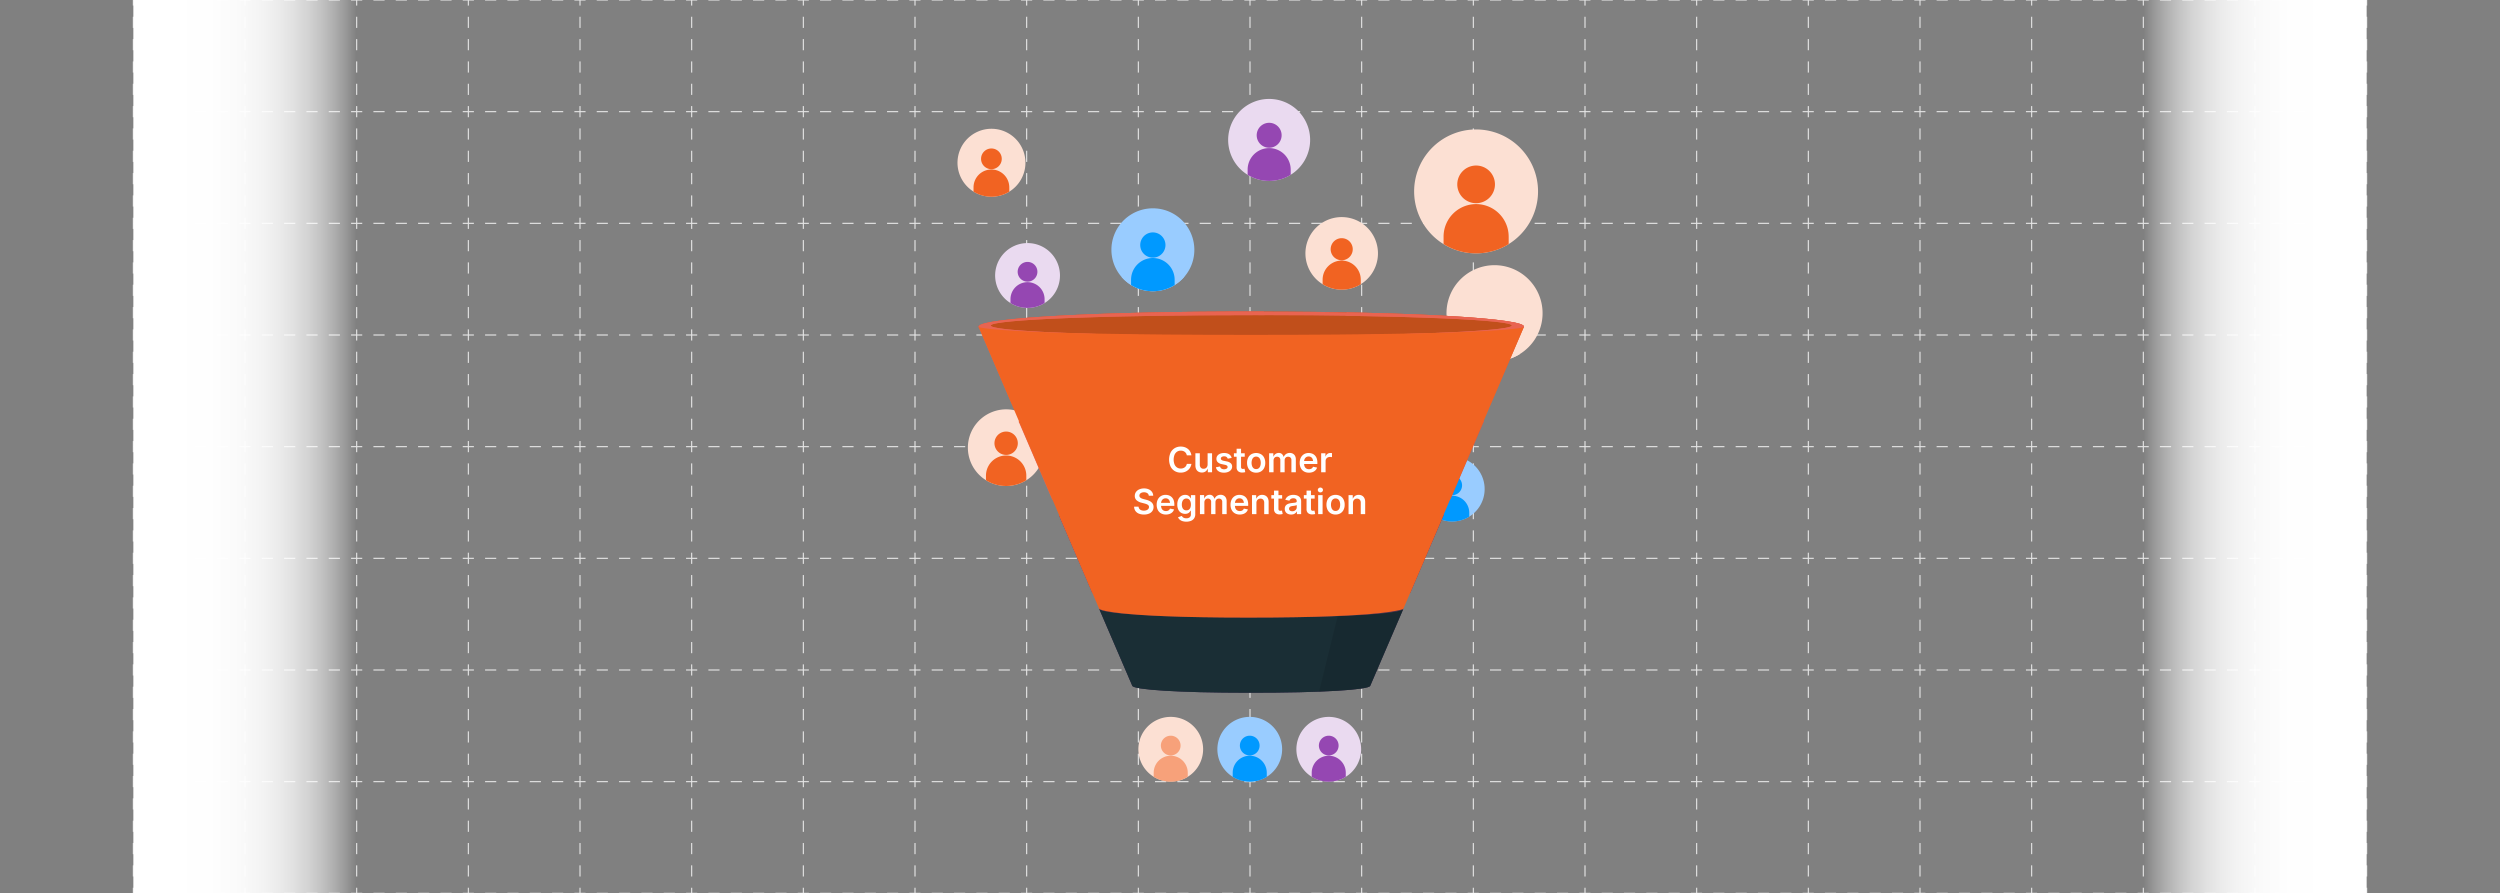 <svg id="Layer_1" data-name="Layer 1" xmlns="http://www.w3.org/2000/svg" xmlns:xlink="http://www.w3.org/1999/xlink" viewBox="0 0 860 307.303"><rect x="0" y="0" width="860" height="307.303" fill="#808080" stroke="none"/><defs><linearGradient id="linear-gradient" x1="45.871" y1="153.652" x2="122.697" y2="153.652" gradientUnits="userSpaceOnUse"><stop offset="0" stop-color="#fff"/><stop offset="0.327" stop-color="#fff" stop-opacity="0.992"/><stop offset="0.463" stop-color="#fff" stop-opacity="0.964"/><stop offset="0.565" stop-color="#fff" stop-opacity="0.915"/><stop offset="0.648" stop-color="#fff" stop-opacity="0.846"/><stop offset="0.722" stop-color="#fff" stop-opacity="0.756"/><stop offset="0.787" stop-color="#fff" stop-opacity="0.645"/><stop offset="0.847" stop-color="#fff" stop-opacity="0.512"/><stop offset="0.902" stop-color="#fff" stop-opacity="0.358"/><stop offset="0.952" stop-color="#fff" stop-opacity="0.19"/><stop offset="1" stop-color="#fff" stop-opacity="0"/></linearGradient><linearGradient id="linear-gradient-2" x1="1174.126" y1="-303.938" x2="1250.952" y2="-303.938" gradientTransform="translate(-436.823 457.59)" xlink:href="#linear-gradient"/></defs><line x1="45.871" x2="45.871" y2="1.921" fill="none" stroke="#e5e5e5" stroke-miterlimit="10" stroke-width="0.384"/><line x1="45.871" y1="5.762" x2="45.871" y2="303.462" fill="none" stroke="#e5e5e5" stroke-miterlimit="10" stroke-width="0.384" stroke-dasharray="3.841 3.841"/><line x1="45.871" y1="305.382" x2="45.871" y2="307.303" fill="none" stroke="#e5e5e5" stroke-miterlimit="10" stroke-width="0.384"/><line x1="84.284" x2="84.284" y2="1.921" fill="none" stroke="#e5e5e5" stroke-miterlimit="10" stroke-width="0.384"/><line x1="84.284" y1="5.762" x2="84.284" y2="303.462" fill="none" stroke="#e5e5e5" stroke-miterlimit="10" stroke-width="0.384" stroke-dasharray="3.841 3.841"/><line x1="84.284" y1="305.382" x2="84.284" y2="307.303" fill="none" stroke="#e5e5e5" stroke-miterlimit="10" stroke-width="0.384"/><line x1="122.697" x2="122.697" y2="1.921" fill="none" stroke="#e5e5e5" stroke-miterlimit="10" stroke-width="0.384"/><line x1="122.697" y1="5.762" x2="122.697" y2="303.462" fill="none" stroke="#e5e5e5" stroke-miterlimit="10" stroke-width="0.384" stroke-dasharray="3.841 3.841"/><line x1="122.697" y1="305.382" x2="122.697" y2="307.303" fill="none" stroke="#e5e5e5" stroke-miterlimit="10" stroke-width="0.384"/><line x1="161.11" x2="161.11" y2="1.921" fill="none" stroke="#e5e5e5" stroke-miterlimit="10" stroke-width="0.384"/><line x1="161.11" y1="5.762" x2="161.11" y2="303.462" fill="none" stroke="#e5e5e5" stroke-miterlimit="10" stroke-width="0.384" stroke-dasharray="3.841 3.841"/><line x1="161.11" y1="305.382" x2="161.11" y2="307.303" fill="none" stroke="#e5e5e5" stroke-miterlimit="10" stroke-width="0.384"/><line x1="199.523" x2="199.523" y2="1.921" fill="none" stroke="#e5e5e5" stroke-miterlimit="10" stroke-width="0.384"/><line x1="199.523" y1="5.762" x2="199.523" y2="303.462" fill="none" stroke="#e5e5e5" stroke-miterlimit="10" stroke-width="0.384" stroke-dasharray="3.841 3.841"/><line x1="199.523" y1="305.382" x2="199.523" y2="307.303" fill="none" stroke="#e5e5e5" stroke-miterlimit="10" stroke-width="0.384"/><line x1="237.935" x2="237.935" y2="1.921" fill="none" stroke="#e5e5e5" stroke-miterlimit="10" stroke-width="0.384"/><line x1="237.935" y1="5.762" x2="237.935" y2="303.462" fill="none" stroke="#e5e5e5" stroke-miterlimit="10" stroke-width="0.384" stroke-dasharray="3.841 3.841"/><line x1="237.935" y1="305.382" x2="237.935" y2="307.303" fill="none" stroke="#e5e5e5" stroke-miterlimit="10" stroke-width="0.384"/><line x1="276.348" x2="276.348" y2="1.921" fill="none" stroke="#e5e5e5" stroke-miterlimit="10" stroke-width="0.384"/><line x1="276.348" y1="5.762" x2="276.348" y2="303.462" fill="none" stroke="#e5e5e5" stroke-miterlimit="10" stroke-width="0.384" stroke-dasharray="3.841 3.841"/><line x1="276.348" y1="305.382" x2="276.348" y2="307.303" fill="none" stroke="#e5e5e5" stroke-miterlimit="10" stroke-width="0.384"/><line x1="314.761" x2="314.761" y2="1.921" fill="none" stroke="#e5e5e5" stroke-miterlimit="10" stroke-width="0.384"/><line x1="314.761" y1="5.762" x2="314.761" y2="303.462" fill="none" stroke="#e5e5e5" stroke-miterlimit="10" stroke-width="0.384" stroke-dasharray="3.841 3.841"/><line x1="314.761" y1="305.382" x2="314.761" y2="307.303" fill="none" stroke="#e5e5e5" stroke-miterlimit="10" stroke-width="0.384"/><line x1="353.174" x2="353.174" y2="1.921" fill="none" stroke="#e5e5e5" stroke-miterlimit="10" stroke-width="0.384"/><line x1="353.174" y1="5.762" x2="353.174" y2="303.462" fill="none" stroke="#e5e5e5" stroke-miterlimit="10" stroke-width="0.384" stroke-dasharray="3.841 3.841"/><line x1="353.174" y1="305.382" x2="353.174" y2="307.303" fill="none" stroke="#e5e5e5" stroke-miterlimit="10" stroke-width="0.384"/><line x1="391.587" x2="391.587" y2="1.921" fill="none" stroke="#e5e5e5" stroke-miterlimit="10" stroke-width="0.384"/><line x1="391.587" y1="5.762" x2="391.587" y2="303.462" fill="none" stroke="#e5e5e5" stroke-miterlimit="10" stroke-width="0.384" stroke-dasharray="3.841 3.841"/><line x1="391.587" y1="305.382" x2="391.587" y2="307.303" fill="none" stroke="#e5e5e5" stroke-miterlimit="10" stroke-width="0.384"/><line x1="430" x2="430" y2="1.921" fill="none" stroke="#e5e5e5" stroke-miterlimit="10" stroke-width="0.384"/><line x1="430" y1="5.762" x2="430" y2="303.462" fill="none" stroke="#e5e5e5" stroke-miterlimit="10" stroke-width="0.384" stroke-dasharray="3.841 3.841"/><line x1="430" y1="305.382" x2="430" y2="307.303" fill="none" stroke="#e5e5e5" stroke-miterlimit="10" stroke-width="0.384"/><line x1="468.413" x2="468.413" y2="1.921" fill="none" stroke="#e5e5e5" stroke-miterlimit="10" stroke-width="0.384"/><line x1="468.413" y1="5.762" x2="468.413" y2="303.462" fill="none" stroke="#e5e5e5" stroke-miterlimit="10" stroke-width="0.384" stroke-dasharray="3.841 3.841"/><line x1="468.413" y1="305.382" x2="468.413" y2="307.303" fill="none" stroke="#e5e5e5" stroke-miterlimit="10" stroke-width="0.384"/><line x1="506.826" x2="506.826" y2="1.921" fill="none" stroke="#e5e5e5" stroke-miterlimit="10" stroke-width="0.384"/><line x1="506.826" y1="5.762" x2="506.826" y2="303.462" fill="none" stroke="#e5e5e5" stroke-miterlimit="10" stroke-width="0.384" stroke-dasharray="3.841 3.841"/><line x1="506.826" y1="305.382" x2="506.826" y2="307.303" fill="none" stroke="#e5e5e5" stroke-miterlimit="10" stroke-width="0.384"/><line x1="545.239" x2="545.239" y2="1.921" fill="none" stroke="#e5e5e5" stroke-miterlimit="10" stroke-width="0.384"/><line x1="545.239" y1="5.762" x2="545.239" y2="303.462" fill="none" stroke="#e5e5e5" stroke-miterlimit="10" stroke-width="0.384" stroke-dasharray="3.841 3.841"/><line x1="545.239" y1="305.382" x2="545.239" y2="307.303" fill="none" stroke="#e5e5e5" stroke-miterlimit="10" stroke-width="0.384"/><line x1="583.652" x2="583.652" y2="1.921" fill="none" stroke="#e5e5e5" stroke-miterlimit="10" stroke-width="0.384"/><line x1="583.652" y1="5.762" x2="583.652" y2="303.462" fill="none" stroke="#e5e5e5" stroke-miterlimit="10" stroke-width="0.384" stroke-dasharray="3.841 3.841"/><line x1="583.652" y1="305.382" x2="583.652" y2="307.303" fill="none" stroke="#e5e5e5" stroke-miterlimit="10" stroke-width="0.384"/><line x1="622.064" x2="622.064" y2="1.921" fill="none" stroke="#e5e5e5" stroke-miterlimit="10" stroke-width="0.384"/><line x1="622.064" y1="5.762" x2="622.064" y2="303.462" fill="none" stroke="#e5e5e5" stroke-miterlimit="10" stroke-width="0.384" stroke-dasharray="3.841 3.841"/><line x1="622.064" y1="305.382" x2="622.064" y2="307.303" fill="none" stroke="#e5e5e5" stroke-miterlimit="10" stroke-width="0.384"/><line x1="660.477" x2="660.477" y2="1.921" fill="none" stroke="#e5e5e5" stroke-miterlimit="10" stroke-width="0.384"/><line x1="660.477" y1="5.762" x2="660.477" y2="303.462" fill="none" stroke="#e5e5e5" stroke-miterlimit="10" stroke-width="0.384" stroke-dasharray="3.841 3.841"/><line x1="660.477" y1="305.382" x2="660.477" y2="307.303" fill="none" stroke="#e5e5e5" stroke-miterlimit="10" stroke-width="0.384"/><line x1="698.89" x2="698.89" y2="1.921" fill="none" stroke="#e5e5e5" stroke-miterlimit="10" stroke-width="0.384"/><line x1="698.89" y1="5.762" x2="698.89" y2="303.462" fill="none" stroke="#e5e5e5" stroke-miterlimit="10" stroke-width="0.384" stroke-dasharray="3.841 3.841"/><line x1="698.89" y1="305.382" x2="698.89" y2="307.303" fill="none" stroke="#e5e5e5" stroke-miterlimit="10" stroke-width="0.384"/><line x1="737.303" x2="737.303" y2="1.921" fill="none" stroke="#e5e5e5" stroke-miterlimit="10" stroke-width="0.384"/><line x1="737.303" y1="5.762" x2="737.303" y2="303.462" fill="none" stroke="#e5e5e5" stroke-miterlimit="10" stroke-width="0.384" stroke-dasharray="3.841 3.841"/><line x1="737.303" y1="305.382" x2="737.303" y2="307.303" fill="none" stroke="#e5e5e5" stroke-miterlimit="10" stroke-width="0.384"/><line x1="775.716" x2="775.716" y2="1.921" fill="none" stroke="#e5e5e5" stroke-miterlimit="10" stroke-width="0.384"/><line x1="775.716" y1="5.762" x2="775.716" y2="303.462" fill="none" stroke="#e5e5e5" stroke-miterlimit="10" stroke-width="0.384" stroke-dasharray="3.841 3.841"/><line x1="775.716" y1="305.382" x2="775.716" y2="307.303" fill="none" stroke="#e5e5e5" stroke-miterlimit="10" stroke-width="0.384"/><line x1="814.129" x2="814.129" y2="1.921" fill="none" stroke="#e5e5e5" stroke-miterlimit="10" stroke-width="0.384"/><line x1="814.129" y1="5.762" x2="814.129" y2="303.462" fill="none" stroke="#e5e5e5" stroke-miterlimit="10" stroke-width="0.384" stroke-dasharray="3.841 3.841"/><line x1="814.129" y1="305.382" x2="814.129" y2="307.303" fill="none" stroke="#e5e5e5" stroke-miterlimit="10" stroke-width="0.384"/><line x1="45.871" y1="307.303" x2="47.792" y2="307.303" fill="none" stroke="#e5e5e5" stroke-miterlimit="10" stroke-width="0.384"/><line x1="51.633" y1="307.303" x2="810.288" y2="307.303" fill="none" stroke="#e5e5e5" stroke-miterlimit="10" stroke-width="0.384" stroke-dasharray="3.841 3.841"/><line x1="812.208" y1="307.303" x2="814.129" y2="307.303" fill="none" stroke="#e5e5e5" stroke-miterlimit="10" stroke-width="0.384"/><line x1="45.871" y1="268.89" x2="47.792" y2="268.89" fill="none" stroke="#e5e5e5" stroke-miterlimit="10" stroke-width="0.384"/><line x1="51.633" y1="268.89" x2="810.288" y2="268.89" fill="none" stroke="#e5e5e5" stroke-miterlimit="10" stroke-width="0.384" stroke-dasharray="3.841 3.841"/><line x1="812.208" y1="268.89" x2="814.129" y2="268.89" fill="none" stroke="#e5e5e5" stroke-miterlimit="10" stroke-width="0.384"/><line x1="45.871" y1="230.477" x2="47.792" y2="230.477" fill="none" stroke="#e5e5e5" stroke-miterlimit="10" stroke-width="0.384"/><line x1="51.633" y1="230.477" x2="810.288" y2="230.477" fill="none" stroke="#e5e5e5" stroke-miterlimit="10" stroke-width="0.384" stroke-dasharray="3.841 3.841"/><line x1="812.208" y1="230.477" x2="814.129" y2="230.477" fill="none" stroke="#e5e5e5" stroke-miterlimit="10" stroke-width="0.384"/><line x1="45.871" y1="192.065" x2="47.792" y2="192.065" fill="none" stroke="#e5e5e5" stroke-miterlimit="10" stroke-width="0.384"/><line x1="51.633" y1="192.065" x2="810.288" y2="192.065" fill="none" stroke="#e5e5e5" stroke-miterlimit="10" stroke-width="0.384" stroke-dasharray="3.841 3.841"/><line x1="812.208" y1="192.065" x2="814.129" y2="192.065" fill="none" stroke="#e5e5e5" stroke-miterlimit="10" stroke-width="0.384"/><line x1="45.871" y1="153.652" x2="47.792" y2="153.652" fill="none" stroke="#e5e5e5" stroke-miterlimit="10" stroke-width="0.384"/><line x1="51.633" y1="153.652" x2="810.288" y2="153.652" fill="none" stroke="#e5e5e5" stroke-miterlimit="10" stroke-width="0.384" stroke-dasharray="3.841 3.841"/><line x1="812.208" y1="153.652" x2="814.129" y2="153.652" fill="none" stroke="#e5e5e5" stroke-miterlimit="10" stroke-width="0.384"/><line x1="45.871" y1="115.239" x2="47.792" y2="115.239" fill="none" stroke="#e5e5e5" stroke-miterlimit="10" stroke-width="0.384"/><line x1="51.633" y1="115.239" x2="810.288" y2="115.239" fill="none" stroke="#e5e5e5" stroke-miterlimit="10" stroke-width="0.384" stroke-dasharray="3.841 3.841"/><line x1="812.208" y1="115.239" x2="814.129" y2="115.239" fill="none" stroke="#e5e5e5" stroke-miterlimit="10" stroke-width="0.384"/><line x1="45.871" y1="76.826" x2="47.792" y2="76.826" fill="none" stroke="#e5e5e5" stroke-miterlimit="10" stroke-width="0.384"/><line x1="51.633" y1="76.826" x2="810.288" y2="76.826" fill="none" stroke="#e5e5e5" stroke-miterlimit="10" stroke-width="0.384" stroke-dasharray="3.841 3.841"/><line x1="812.208" y1="76.826" x2="814.129" y2="76.826" fill="none" stroke="#e5e5e5" stroke-miterlimit="10" stroke-width="0.384"/><line x1="45.871" y1="38.413" x2="47.792" y2="38.413" fill="none" stroke="#e5e5e5" stroke-miterlimit="10" stroke-width="0.384"/><line x1="51.633" y1="38.413" x2="810.288" y2="38.413" fill="none" stroke="#e5e5e5" stroke-miterlimit="10" stroke-width="0.384" stroke-dasharray="3.841 3.841"/><line x1="812.208" y1="38.413" x2="814.129" y2="38.413" fill="none" stroke="#e5e5e5" stroke-miterlimit="10" stroke-width="0.384"/><line x1="45.871" x2="47.792" fill="none" stroke="#e5e5e5" stroke-miterlimit="10" stroke-width="0.384"/><line x1="51.633" x2="810.288" fill="none" stroke="#e5e5e5" stroke-miterlimit="10" stroke-width="0.384" stroke-dasharray="3.841 3.841"/><line x1="812.208" x2="814.129" fill="none" stroke="#e5e5e5" stroke-miterlimit="10" stroke-width="0.384"/><rect x="45.871" width="76.826" height="307.303" fill="url(#linear-gradient)"/><rect x="737.303" width="76.826" height="307.303" transform="translate(1551.432 307.303) rotate(180)" fill="url(#linear-gradient-2)"/><rect x="45.871" width="768.258" height="307.303" fill="none"/><path d="M522.805,121.811a16.507,16.507,0,0,1-17.377-.009,16.526,16.526,0,1,1,17.381.004Z" fill="#fce0d3"/><path d="M519.144,105.864a5.03,5.03,0,1,1-5.03-5.03,5.031,5.031,0,0,1,5.03,5.03m3.661,13.87v2.073a16.52,16.52,0,0,1-17.381-.009V119.73a8.69,8.69,0,1,1,17.381,0Z" fill="#fce0d3"/><path d="M353.051,165.208a12.959,12.959,0,0,1-3.807,1.592,13.179,13.179,0,1,1,3.802-1.588Z" fill="#fce0d3"/><path d="M350.129,152.475a4.017,4.017,0,1,1-4.017-4.017,4.017,4.017,0,0,1,4.017,4.017m2.923,11.077v1.657a12.959,12.959,0,0,1-3.807,1.592,13.131,13.131,0,0,1-10.072-1.597v-1.652a6.94,6.94,0,0,1,13.879,0" fill="#f16322"/><path d="M359.339,104.254a11.152,11.152,0,0,1-11.733-.004,11.152,11.152,0,1,1,11.733.009Z" fill="#eadaf0"/><path d="M356.867,93.491a3.395,3.395,0,1,1-3.395-3.395,3.394,3.394,0,0,1,3.395,3.395m2.472,9.364v1.399a11.152,11.152,0,0,1-11.733-.004v-1.395a5.867,5.867,0,0,1,11.733,0" fill="#9547b2"/><path d="M505.424,177.722a11.16,11.16,0,0,1-16.703-6.841,11.157,11.157,0,1,1,16.703,6.845Z" fill="#9cf"/><path d="M502.952,166.954a3.395,3.395,0,1,1-3.395-3.395,3.394,3.394,0,0,1,3.395,3.395m2.472,9.364v1.399a11.152,11.152,0,0,1-11.733-.004v-1.395a5.867,5.867,0,0,1,11.733,0" fill="#09f"/><path d="M482.726,209.48c-.532,1.669-22.681,3-53.259,2.974-30.578-.03-51.86-1.408-51.327-3.077s22.681-3,53.259-2.974c30.578.03,51.86,1.408,51.327,3.077" fill="#e96451"/><path d="M482.726,209.48c-.532,1.669-22.681,3-53.259,2.974-30.578-.03-51.86-1.408-51.327-3.077s22.681-3,53.259-2.974c30.578.03,51.86,1.408,51.327,3.077" opacity="0.3" style="isolation:isolate"/><path d="M431.399,206.398c-30.582-.03-52.727,1.3-53.263,2.974-.532,1.669,20.75,3.051,51.327,3.077,30.582.03,52.727-1.3,53.263-2.97.532-1.669-20.75-3.051-51.327-3.077Zm48.993,2.845c-.511,1.146-21.668,2.064-50.885,2.043-29.213-.021-49.546-.966-49.036-2.116s21.668-2.064,50.885-2.043c29.213.021,49.546.966,49.036,2.116" fill="#412851"/><path d="M389.513,235.937q-5.684-13.223-11.373-26.445c.695,1.614,20.145,2.927,51.284,2.957,31.925.03,52.752-1.3,53.31-2.974l-11.373,26.449c-.446,1.343-16.089,2.412-41.736,2.386-25.011-.021-39.551-1.077-40.109-2.373Z" fill="#412851"/><path d="M389.513,235.937q-5.684-13.223-11.373-26.445c.695,1.614,20.145,2.927,51.284,2.957,31.925.03,52.752-1.3,53.31-2.974l-11.373,26.449c-.446,1.343-16.089,2.412-41.736,2.386-25.011-.021-39.551-1.077-40.109-2.373Z" fill="#1a2e35"/><path d="M496.549,177.319c-.674,2.068-28.681,3.721-67.344,3.682-38.663-.034-65.571-1.742-64.897-3.815.674-2.068,28.681-3.721,67.344-3.682,38.663.034,65.571,1.742,64.897,3.815" fill="#e96451"/><g opacity="0.2"><path d="M496.549,177.319c-.674,2.068-28.681,3.721-67.344,3.682-38.663-.034-65.571-1.742-64.897-3.815.674-2.068,28.681-3.721,67.344-3.682,38.663.034,65.571,1.742,64.897,3.815"/></g><path d="M431.652,173.503c-38.667-.034-66.665,1.614-67.344,3.686-.674,2.069,26.239,3.777,64.897,3.811,38.667.034,66.665-1.614,67.344-3.682.674-2.069-26.239-3.777-64.897-3.815m61.945,3.523c-.644,1.421-27.398,2.554-64.335,2.532-36.938-.026-62.644-1.197-62-2.622s27.397-2.554,64.335-2.532c36.938.026,62.644,1.197,62.001,2.622" fill="#412851"/><path d="M431.652,173.503c-38.667-.034-66.665,1.614-67.344,3.686-.674,2.069,26.239,3.777,64.897,3.811,38.667.034,66.665-1.614,67.344-3.682.674-2.069-26.239-3.777-64.897-3.815m61.945,3.523c-.644,1.421-27.398,2.554-64.335,2.532-36.938-.026-62.644-1.197-62-2.622s27.397-2.554,64.335-2.532c36.938.026,62.644,1.197,62.001,2.622" fill="#e96451"/><path d="M375.69,203.793q-5.684-13.229-11.373-26.453c.858,2,26.282,3.626,64.867,3.661,39.564.034,66.687-1.614,67.378-3.682l-11.373,26.458c-.579,1.742-22.522,3.129-55.803,3.099-32.462-.03-52.971-1.399-53.696-3.081" fill="#412851"/><path d="M375.69,203.793q-5.684-13.229-11.373-26.453c.858,2,26.282,3.626,64.867,3.661,39.564.034,66.687-1.614,67.378-3.682l-11.373,26.458c-.579,1.742-22.522,3.129-55.803,3.099-32.462-.03-52.971-1.399-53.696-3.081" fill="#e96451"/><path d="M510.372,145.166c-.815,2.472-34.676,4.438-81.42,4.395s-79.283-2.081-78.467-4.549,34.676-4.438,81.42-4.395,79.283,2.082,78.467,4.549" fill="#e96451"/><g opacity="0.2"><path d="M510.372,145.166c-.815,2.472-34.676,4.438-81.42,4.395s-79.283-2.081-78.467-4.549,34.676-4.438,81.42-4.395,79.283,2.082,78.467,4.549"/></g><path d="M431.909,140.613c-46.748-.043-80.609,1.923-81.424,4.399-.815,2.468,31.723,4.506,78.467,4.545,46.748.043,80.609-1.923,81.424-4.39s-31.723-4.506-78.467-4.553m74.897,4.201c-.781,1.695-33.127,3.047-77.789,3.021-44.658-.03-75.746-1.429-74.966-3.124.781-1.699,33.127-3.047,77.789-3.021,44.658.03,75.746,1.429,74.965,3.124" fill="#e96451"/><path d="M361.862,171.636l-11.373-26.449c1.026,2.386,32.419,4.326,78.454,4.369,47.199.043,80.622-1.923,81.446-4.395L499.017,171.615c-.712,2.142-28.955,3.845-69.876,3.811-39.912-.034-66.391-1.717-67.279-3.79" fill="#e96451"/><path d="M524.217,112.447c-.957,2.871-40.68,5.154-95.513,5.107-54.838-.051-93.007-2.416-92.05-5.287s40.68-5.154,95.514-5.107c54.838.051,93.007,2.416,92.05,5.287" fill="#f16322"/><g opacity="0.2"><path d="M524.217,112.447c-.957,2.871-40.68,5.154-95.513,5.107-54.838-.051-93.007-2.416-92.05-5.287s40.68-5.154,95.514-5.107c54.838.051,93.007,2.416,92.05,5.287"/></g><path d="M432.171,107.16c-54.842-.051-94.561,2.236-95.518,5.107-.953,2.867,37.212,5.236,92.05,5.283,54.842.051,94.561-2.236,95.518-5.103.953-2.867-37.212-5.236-92.05-5.287m87.862,4.884c-.914,1.97-38.86,3.541-91.252,3.51-52.387-.034-88.857-1.661-87.939-3.631.914-1.974,38.86-3.541,91.252-3.51,52.387.034,88.857,1.661,87.939,3.631" fill="#e96451"/><path d="M463.233,107.46c-.039.395-.09.79-.163,1.18,35.191.511,57.679,1.85,56.962,3.408-.721,1.549-24.445,2.858-60.108,3.322-6.806.09-14.055.146-21.66.172q-4.661.019-9.489.013c-52.387-.034-88.853-1.661-87.943-3.631.918-1.978,38.86-3.545,91.256-3.51.957,0,1.901,0,2.845.004a12.376,12.376,0,0,1-.137-1.249c-.871-.004-1.751-.004-2.631-.004-54.838-.051-94.557,2.236-95.518,5.107-.957,2.867,37.217,5.24,92.05,5.287q5.967.006,11.677-.026c6.081-.034,11.935-.094,17.523-.184,39.217-.618,65.537-2.562,66.318-4.892.76-2.292-23.363-4.262-60.988-4.991Z" fill="#e96451"/><path d="M348.034,138.926q-5.684-13.223-11.373-26.449c1.193,2.772,38.551,5.026,92.037,5.077,54.838.051,94.556-2.236,95.513-5.107L512.84,138.9c-.845,2.541-35.388,4.566-83.943,4.519-47.358-.043-79.811-2.038-80.866-4.493Z" fill="#e96451"/><g opacity="0.4"><path d="M379.492,142.492c-10.772-.459-19.153-1.069-24.556-1.772l-10.776-26.273c5.931.785,15.179,1.472,27.046,2Zm10.253,32.234c-9.368-.373-16.677-.884-21.458-1.472L357.506,146.977c5.317.678,13.493,1.262,23.956,1.699l8.287,26.05ZM399.817,206.39c-8.047-.296-14.3-.712-18.424-1.202l-10.776-26.273c4.669.571,11.785,1.06,20.913,1.425Z" fill="#fff"/></g><g opacity="0.1"><path d="M482.735,209.48l-11.373,26.445c-.283.85-6.592,1.584-17.63,2.008l6.429-25.968c13.956-.528,22.222-1.438,22.57-2.485Zm13.828-32.161-11.373,26.458c-.365,1.09-9.06,2.034-23.642,2.592l6.425-25.977c17.505-.657,28.161-1.777,28.591-3.068Zm13.802-32.097L499.012,171.615c-.446,1.33-11.514,2.489-29.651,3.171l6.425-25.973c20.78-.777,33.736-2.09,34.577-3.596ZM524.191,112.52,512.84,138.896c-.524,1.571-13.913,2.944-35.53,3.755l6.429-25.973c24.209-.906,39.465-2.425,40.453-4.163Z"/></g><path d="M518.986,83.972a20.903,20.903,0,0,1-6.141,2.571,21.311,21.311,0,1,1,6.141-2.575Z" fill="#fce0d3"/><path d="M514.265,63.424a6.48,6.48,0,1,1-6.48-6.48,6.48,6.48,0,0,1,6.48,6.48m4.721,17.874v2.674a20.903,20.903,0,0,1-6.141,2.571,21.186,21.186,0,0,1-16.256-2.579V81.299a11.197,11.197,0,0,1,22.393,0Z" fill="#f16322"/><path d="M444.003,60.128a13.816,13.816,0,0,1-4.064,1.7,14.099,14.099,0,1,1,4.064-1.704Z" fill="#eadaf0"/><path d="M440.879,46.532a4.287,4.287,0,1,1-4.287-4.287,4.286,4.286,0,0,1,4.287,4.287M444.003,58.36v1.768a13.816,13.816,0,0,1-4.064,1.7,14.007,14.007,0,0,1-10.755-1.708V58.356a7.407,7.407,0,1,1,14.815,0Z" fill="#9547b2"/><path d="M468.109,97.774a12.487,12.487,0,0,1-13.128-.004,12.478,12.478,0,1,1,13.119.004Z" fill="#fce0d3"/><path d="M465.345,85.732a3.798,3.798,0,1,1-3.798-3.798,3.797,3.797,0,0,1,3.798,3.798m2.764,10.476v1.566a12.487,12.487,0,0,1-13.128-.004V96.207a6.562,6.562,0,1,1,13.124,0Z" fill="#f16322"/><path d="M347.198,65.926a11.502,11.502,0,0,1-3.373,1.412,11.685,11.685,0,1,1,3.373-1.408Z" fill="#fce0d3"/><path d="M344.606,54.639a3.56,3.56,0,1,1,0-.004Zm2.592,9.819v1.468a11.502,11.502,0,0,1-3.373,1.412,11.635,11.635,0,0,1-8.931-1.416V64.458a6.15,6.15,0,1,1,12.3,0Z" fill="#f16322"/><path d="M404.078,98.049a14.258,14.258,0,1,1,6.36-15.51,14.176,14.176,0,0,1-6.36,15.51" fill="#9cf"/><path d="M407.486,95.1a13.956,13.956,0,0,1-2.021,1.974,14.263,14.263,0,0,1-1.382.974,14.251,14.251,0,0,1-14.995-.009q-.592-.367-1.146-.785a14.155,14.155,0,0,1-2.111-1.983c7.605-.026,14.849-.082,21.66-.172Z" fill="#9cf"/><path d="M400.92,84.29a4.339,4.339,0,1,1-4.339-4.339A4.341,4.341,0,0,1,400.92,84.29m3.159,11.969v1.79a14.251,14.251,0,0,1-14.995-.009V96.255a7.497,7.497,0,0,1,14.995,0Z" fill="#09f"/><path d="M408.587,267.221a10.918,10.918,0,0,1-3.213,1.344,11.137,11.137,0,1,1,3.213-1.344" fill="#fce0d3"/><path d="M406.119,256.475a3.39,3.39,0,1,1-3.39-3.39,3.39,3.39,0,0,1,3.39,3.39m2.468,9.351v1.399a10.921,10.921,0,0,1-3.213,1.344,11.1,11.1,0,0,1-8.503-1.348V265.83a5.858,5.858,0,1,1,11.716,0Z" fill="#f7a17a"/><path d="M435.769,267.221a10.921,10.921,0,0,1-3.213,1.344,11.137,11.137,0,1,1,3.213-1.344" fill="#9cf"/><path d="M433.301,256.475a3.39,3.39,0,1,1-3.39-3.39,3.39,3.39,0,0,1,3.39,3.39m2.468,9.351v1.399a10.923,10.923,0,0,1-3.213,1.344,11.1,11.1,0,0,1-8.503-1.348V265.83a5.858,5.858,0,1,1,11.716,0Z" fill="#09f"/><path d="M462.946,267.221a10.918,10.918,0,0,1-3.213,1.344,11.137,11.137,0,1,1,3.213-1.344" fill="#eadaf0"/><path d="M460.478,256.475a3.39,3.39,0,1,1-3.39-3.39,3.39,3.39,0,0,1,3.39,3.39m2.468,9.351v1.399a10.921,10.921,0,0,1-3.213,1.344,11.1,11.1,0,0,1-8.503-1.348V265.83a5.858,5.858,0,1,1,11.716,0Z" fill="#9547b2"/><path d="M336.662,112.477l41.478,97.02s3.3,2.957,51.323,2.957,53.272-2.974,53.272-2.974l41.457-96.956s-4.141,2.669-93.939,2.669-93.591-2.712-93.591-2.712Z" fill="#f16322"/><path d="M406.164,162.583a3.954,3.954,0,0,1-2.051-.533,3.738,3.738,0,0,1-1.424-1.535,5.829,5.829,0,0,1,.003-4.826,3.745,3.745,0,0,1,1.43-1.537,3.947,3.947,0,0,1,2.042-.533,4.318,4.318,0,0,1,1.339.201,3.502,3.502,0,0,1,1.113.592,3.229,3.229,0,0,1,.806.953,3.678,3.678,0,0,1,.422,1.277h-1.576a2.044,2.044,0,0,0-.261-.691,1.845,1.845,0,0,0-.46-.508,2.029,2.029,0,0,0-.621-.316,2.453,2.453,0,0,0-.738-.107,2.273,2.273,0,0,0-1.269.359,2.395,2.395,0,0,0-.867,1.049,4.657,4.657,0,0,0,.003,3.367,2.358,2.358,0,0,0,.87,1.037,2.295,2.295,0,0,0,1.257.351,2.456,2.456,0,0,0,.738-.109,2.067,2.067,0,0,0,.624-.316,1.846,1.846,0,0,0,.466-.51,1.948,1.948,0,0,0,.258-.688h1.582a3.457,3.457,0,0,1-.384,1.174,3.415,3.415,0,0,1-.776.965,3.578,3.578,0,0,1-1.116.65A4.046,4.046,0,0,1,406.164,162.583Z" fill="#fff"/><path d="M413.459,162.548a2.355,2.355,0,0,1-1.181-.287,1.942,1.942,0,0,1-.785-.842,2.95,2.95,0,0,1-.278-1.338v-4.166h1.524v3.932a1.47,1.47,0,0,0,.343,1.031,1.21,1.21,0,0,0,.94.375,1.459,1.459,0,0,0,.721-.176,1.226,1.226,0,0,0,.495-.516,1.716,1.716,0,0,0,.179-.809v-3.838h1.529v6.551H415.498l-.018-1.617h.117a2.563,2.563,0,0,1-.815,1.277A2.083,2.083,0,0,1,413.459,162.548Z" fill="#fff"/><path d="M421.041,162.601a3.803,3.803,0,0,1-1.336-.217,2.36,2.36,0,0,1-.952-.633,2.047,2.047,0,0,1-.483-1.008l1.424-.27a1.242,1.242,0,0,0,.477.723,1.845,1.845,0,0,0,1.793.012.66.66,0,0,0,.331-.559.588.588,0,0,0-.217-.467,1.549,1.549,0,0,0-.668-.283l-1.119-.24a2.727,2.727,0,0,1-1.383-.656,1.594,1.594,0,0,1-.457-1.178,1.708,1.708,0,0,1,.334-1.055,2.16,2.16,0,0,1,.929-.691,3.589,3.589,0,0,1,1.38-.246,3.493,3.493,0,0,1,1.28.211,2.195,2.195,0,0,1,.867.588,2.115,2.115,0,0,1,.46.889l-1.359.27a1.221,1.221,0,0,0-.404-.584,1.281,1.281,0,0,0-.826-.236,1.447,1.447,0,0,0-.811.213.638.638,0,0,0-.325.549.6.6,0,0,0,.217.475,1.622,1.622,0,0,0,.715.293l1.113.234a2.784,2.784,0,0,1,1.383.639,1.51,1.51,0,0,1,.451,1.131,1.756,1.756,0,0,1-.357,1.092,2.353,2.353,0,0,1-.993.738A3.752,3.752,0,0,1,421.041,162.601Z" fill="#fff"/><path d="M428.184,155.915v1.195h-3.721v-1.195Zm-2.789-1.559h1.524V160.62a.759.759,0,0,0,.152.523.647.647,0,0,0,.498.168,1.958,1.958,0,0,0,.278-.027c.115-.018.208-.033.278-.049l.24,1.178a3.058,3.058,0,0,1-.516.107,4.162,4.162,0,0,1-.504.033,2.048,2.048,0,0,1-1.447-.469,1.735,1.735,0,0,1-.504-1.336Z" fill="#fff"/><path d="M432.115,162.601a3.146,3.146,0,0,1-1.658-.426,2.858,2.858,0,0,1-1.087-1.184,3.861,3.861,0,0,1-.384-1.766,3.934,3.934,0,0,1,.384-1.785,2.828,2.828,0,0,1,1.087-1.185,3.481,3.481,0,0,1,3.322,0,2.828,2.828,0,0,1,1.087,1.185,3.933,3.933,0,0,1,.384,1.785,3.86,3.86,0,0,1-.384,1.766,2.857,2.857,0,0,1-1.087,1.184A3.157,3.157,0,0,1,432.115,162.601Zm0-1.236a1.365,1.365,0,0,0,.888-.287,1.702,1.702,0,0,0,.527-.773,3.505,3.505,0,0,0,0-2.174,1.701,1.701,0,0,0-.527-.773,1.365,1.365,0,0,0-.888-.287,1.341,1.341,0,0,0-.882.287,1.72,1.72,0,0,0-.521.77,3.517,3.517,0,0,0,0,2.178,1.722,1.722,0,0,0,.521.773A1.341,1.341,0,0,0,432.115,161.364Z" fill="#fff"/><path d="M436.58,162.466v-6.551h1.43l.059,1.576h-.111a2.404,2.404,0,0,1,.437-.955,1.872,1.872,0,0,1,.691-.549,1.99,1.99,0,0,1,.829-.178,1.532,1.532,0,0,1,1.145.445,2.595,2.595,0,0,1,.618,1.312h-.182a2.304,2.304,0,0,1,.46-.977,2.09,2.09,0,0,1,.773-.586,2.36,2.36,0,0,1,.958-.195,2.163,2.163,0,0,1,1.06.258,1.877,1.877,0,0,1,.744.752,2.5,2.5,0,0,1,.275,1.228v4.418h-1.524v-4.184a1.101,1.101,0,0,0-.334-.891,1.206,1.206,0,0,0-.803-.281,1.227,1.227,0,0,0-.633.158,1.056,1.056,0,0,0-.413.435,1.398,1.398,0,0,0-.143.648v4.113H440.43v-4.254a1.067,1.067,0,0,0-.311-.801,1.095,1.095,0,0,0-.797-.301,1.254,1.254,0,0,0-.612.152,1.107,1.107,0,0,0-.442.451,1.517,1.517,0,0,0-.164.738v4.014Z" fill="#fff"/><path d="M450.279,162.601a3.317,3.317,0,0,1-1.702-.416,2.787,2.787,0,0,1-1.096-1.172,3.888,3.888,0,0,1-.384-1.781,3.947,3.947,0,0,1,.378-1.775,2.875,2.875,0,0,1,1.072-1.193,3.032,3.032,0,0,1,1.632-.43,3.366,3.366,0,0,1,1.14.193,2.653,2.653,0,0,1,.961.598,2.77,2.77,0,0,1,.656,1.027,4.185,4.185,0,0,1,.237,1.486v.48h-5.355v-1.037h4.6l-.715.305a2.571,2.571,0,0,0-.17-.971,1.422,1.422,0,0,0-.507-.652,1.438,1.438,0,0,0-.841-.234,1.493,1.493,0,0,0-.855.236,1.526,1.526,0,0,0-.536.633,2.065,2.065,0,0,0-.184.883v.715a2.357,2.357,0,0,0,.211,1.049,1.462,1.462,0,0,0,.592.644,1.758,1.758,0,0,0,.885.217,1.802,1.802,0,0,0,.606-.098,1.303,1.303,0,0,0,.472-.287,1.192,1.192,0,0,0,.299-.465l1.4.287a2.235,2.235,0,0,1-.539.922,2.591,2.591,0,0,1-.952.615A3.612,3.612,0,0,1,450.279,162.601Z" fill="#fff"/><path d="M454.481,162.466v-6.551h1.476v1.096h.07a1.614,1.614,0,0,1,.615-.877,1.703,1.703,0,0,1,1.002-.307q.129,0,.287.012t.27.029v1.4a1.796,1.796,0,0,0-.305-.053,3.771,3.771,0,0,0-.416-.023,1.573,1.573,0,0,0-.759.182,1.341,1.341,0,0,0-.527.5,1.412,1.412,0,0,0-.19.736v3.855Z" fill="#fff"/><path d="M393.514,177a4.494,4.494,0,0,1-1.761-.316,2.644,2.644,0,0,1-1.169-.92,2.691,2.691,0,0,1-.457-1.465h1.541a1.377,1.377,0,0,0,.287.762,1.47,1.47,0,0,0,.65.454,2.569,2.569,0,0,0,.896.149,2.442,2.442,0,0,0,.911-.158,1.446,1.446,0,0,0,.618-.442,1.038,1.038,0,0,0,.223-.659.819.819,0,0,0-.196-.562,1.548,1.548,0,0,0-.551-.378,5.158,5.158,0,0,0-.829-.273l-.99-.258a3.887,3.887,0,0,1-1.708-.85,1.943,1.943,0,0,1-.612-1.494,2.262,2.262,0,0,1,.416-1.354,2.717,2.717,0,0,1,1.137-.899,3.996,3.996,0,0,1,1.635-.319,3.888,3.888,0,0,1,1.635.322,2.644,2.644,0,0,1,1.099.891,2.313,2.313,0,0,1,.413,1.295h-1.518a1.154,1.154,0,0,0-.501-.87,1.975,1.975,0,0,0-1.151-.308,2.173,2.173,0,0,0-.847.149,1.27,1.27,0,0,0-.545.407.97.97,0,0,0-.19.592.827.827,0,0,0,.226.598,1.64,1.64,0,0,0,.568.375,5.068,5.068,0,0,0,.694.229l.815.211a6.059,6.059,0,0,1,.943.311,3.427,3.427,0,0,1,.823.489,2.214,2.214,0,0,1,.583.718,2.139,2.139,0,0,1,.217.99,2.361,2.361,0,0,1-.393,1.351,2.568,2.568,0,0,1-1.131.908A4.403,4.403,0,0,1,393.514,177Z" fill="#fff"/><path d="M401.078,177a3.317,3.317,0,0,1-1.702-.416,2.786,2.786,0,0,1-1.096-1.172,3.887,3.887,0,0,1-.384-1.781,3.948,3.948,0,0,1,.378-1.775,2.873,2.873,0,0,1,1.072-1.192,3.033,3.033,0,0,1,1.632-.431,3.367,3.367,0,0,1,1.14.193,2.653,2.653,0,0,1,.961.598,2.774,2.774,0,0,1,.656,1.028,4.179,4.179,0,0,1,.237,1.485v.48h-5.356v-1.037h4.6l-.715.305a2.566,2.566,0,0,0-.17-.97,1.353,1.353,0,0,0-1.348-.888,1.494,1.494,0,0,0-.856.237,1.525,1.525,0,0,0-.536.633,2.059,2.059,0,0,0-.185.882v.715a2.357,2.357,0,0,0,.211,1.049,1.463,1.463,0,0,0,.592.644,1.758,1.758,0,0,0,.885.217,1.802,1.802,0,0,0,.606-.097,1.303,1.303,0,0,0,.472-.287,1.197,1.197,0,0,0,.299-.466l1.4.287a2.239,2.239,0,0,1-.539.923,2.59,2.59,0,0,1-.952.615A3.612,3.612,0,0,1,401.078,177Z" fill="#fff"/><path d="M408.103,179.455a4.236,4.236,0,0,1-1.368-.199,2.655,2.655,0,0,1-.955-.542,2.024,2.024,0,0,1-.536-.776l1.289-.463a2.029,2.029,0,0,0,.29.375,1.406,1.406,0,0,0,.492.319,2.083,2.083,0,0,0,.782.126,1.808,1.808,0,0,0,1.137-.331,1.226,1.226,0,0,0,.428-1.034v-1.236h-.129a2.162,2.162,0,0,1-.328.483,1.718,1.718,0,0,1-.583.419,2.227,2.227,0,0,1-.935.17,2.669,2.669,0,0,1-1.362-.354,2.494,2.494,0,0,1-.973-1.063,3.899,3.899,0,0,1-.36-1.775,4.128,4.128,0,0,1,.363-1.822,2.692,2.692,0,0,1,.976-1.131,2.508,2.508,0,0,1,1.368-.387,2.077,2.077,0,0,1,.955.193,1.857,1.857,0,0,1,.598.466,2.798,2.798,0,0,1,.34.507h.082v-1.084h1.494v6.568a2.466,2.466,0,0,1-.399,1.444,2.373,2.373,0,0,1-1.09.85A4.194,4.194,0,0,1,408.103,179.455Zm.012-3.891a1.455,1.455,0,0,0,.844-.237,1.475,1.475,0,0,0,.527-.689,2.883,2.883,0,0,0,.182-1.078,3.027,3.027,0,0,0-.179-1.087,1.602,1.602,0,0,0-.524-.727,1.51,1.51,0,0,0-1.714.012,1.651,1.651,0,0,0-.524.738,2.998,2.998,0,0,0-.176,1.063,2.854,2.854,0,0,0,.179,1.055,1.523,1.523,0,0,0,.527.7A1.438,1.438,0,0,0,408.115,175.565Z" fill="#fff"/><path d="M412.785,176.865v-6.551h1.43l.059,1.576h-.111a2.404,2.404,0,0,1,.436-.955,1.87,1.87,0,0,1,.691-.548,1.992,1.992,0,0,1,.829-.179,1.532,1.532,0,0,1,1.145.445,2.594,2.594,0,0,1,.618,1.312h-.182a2.3,2.3,0,0,1,.46-.976,2.089,2.089,0,0,1,.773-.586,2.361,2.361,0,0,1,.958-.196,2.163,2.163,0,0,1,1.06.258,1.88,1.88,0,0,1,.744.753,2.497,2.497,0,0,1,.275,1.228v4.418h-1.524v-4.184a1.101,1.101,0,0,0-.334-.891,1.205,1.205,0,0,0-.803-.281,1.227,1.227,0,0,0-.633.158,1.06,1.06,0,0,0-.413.436,1.394,1.394,0,0,0-.144.647v4.113h-1.488v-4.254a1.065,1.065,0,0,0-.311-.8,1.096,1.096,0,0,0-.797-.302,1.255,1.255,0,0,0-.612.152,1.107,1.107,0,0,0-.442.451,1.517,1.517,0,0,0-.164.738v4.014Z" fill="#fff"/><path d="M426.484,177a3.317,3.317,0,0,1-1.702-.416,2.787,2.787,0,0,1-1.096-1.172,3.888,3.888,0,0,1-.384-1.781,3.947,3.947,0,0,1,.378-1.775,2.872,2.872,0,0,1,1.072-1.192,3.033,3.033,0,0,1,1.632-.431,3.366,3.366,0,0,1,1.14.193,2.653,2.653,0,0,1,.961.598,2.774,2.774,0,0,1,.656,1.028,4.179,4.179,0,0,1,.237,1.485v.48h-5.356v-1.037h4.6l-.715.305a2.566,2.566,0,0,0-.17-.97,1.353,1.353,0,0,0-1.348-.888,1.493,1.493,0,0,0-.855.237,1.526,1.526,0,0,0-.536.633,2.06,2.06,0,0,0-.184.882v.715a2.357,2.357,0,0,0,.211,1.049,1.462,1.462,0,0,0,.592.644,1.758,1.758,0,0,0,.885.217,1.802,1.802,0,0,0,.606-.097,1.304,1.304,0,0,0,.472-.287,1.196,1.196,0,0,0,.299-.466l1.4.287a2.24,2.24,0,0,1-.539.923,2.591,2.591,0,0,1-.952.615A3.612,3.612,0,0,1,426.484,177Z" fill="#fff"/><path d="M432.209,173.028v3.838h-1.524v-6.551h1.442l.023,1.617h-.123a2.601,2.601,0,0,1,.809-1.274,2.077,2.077,0,0,1,1.336-.425,2.338,2.338,0,0,1,1.178.287,1.948,1.948,0,0,1,.782.838,2.95,2.95,0,0,1,.278,1.342v4.166h-1.524v-3.932a1.479,1.479,0,0,0-.34-1.031,1.201,1.201,0,0,0-.938-.375,1.459,1.459,0,0,0-.721.176,1.248,1.248,0,0,0-.498.513A1.689,1.689,0,0,0,432.209,173.028Z" fill="#fff"/><path d="M441.057,170.315V171.51h-3.721v-1.195Zm-2.789-1.559h1.523V175.02a.761.761,0,0,0,.152.524.646.646,0,0,0,.498.167,1.934,1.934,0,0,0,.278-.026q.173-.026.278-.05l.24,1.178a3.064,3.064,0,0,1-.516.108,4.156,4.156,0,0,1-.504.032,2.048,2.048,0,0,1-1.447-.469,1.734,1.734,0,0,1-.504-1.336Z" fill="#fff"/><path d="M444.15,177a2.683,2.683,0,0,1-1.119-.226,1.804,1.804,0,0,1-.785-.665,1.941,1.941,0,0,1-.287-1.084,1.832,1.832,0,0,1,.208-.92,1.602,1.602,0,0,1,.562-.58,2.844,2.844,0,0,1,.8-.328,6.355,6.355,0,0,1,.926-.158q.568-.065.926-.111a1.346,1.346,0,0,0,.524-.152.36.36,0,0,0,.167-.328v-.029a1.088,1.088,0,0,0-.129-.548.84.84,0,0,0-.384-.346,1.474,1.474,0,0,0-.63-.12,1.692,1.692,0,0,0-.659.117,1.307,1.307,0,0,0-.454.305,1.224,1.224,0,0,0-.258.404l-1.412-.287a2.263,2.263,0,0,1,.598-.958,2.602,2.602,0,0,1,.964-.566,3.805,3.805,0,0,1,1.216-.188,4.167,4.167,0,0,1,.935.108,2.639,2.639,0,0,1,.864.366,1.93,1.93,0,0,1,.633.692,2.228,2.228,0,0,1,.24,1.09v4.377h-1.459v-.902h-.059a1.959,1.959,0,0,1-.401.513,1.913,1.913,0,0,1-.633.381A2.514,2.514,0,0,1,444.15,177Zm.393-1.131a1.679,1.679,0,0,0,.817-.188,1.405,1.405,0,0,0,.533-.495,1.251,1.251,0,0,0,.19-.671v-.773a.816.816,0,0,1-.255.111,4.026,4.026,0,0,1-.398.094q-.22.041-.434.07t-.36.047a2.779,2.779,0,0,0-.615.152,1.004,1.004,0,0,0-.431.296.857.857,0,0,0-.012.967.893.893,0,0,0,.393.29A1.527,1.527,0,0,0,444.543,175.869Z" fill="#fff"/><path d="M452.242,170.315V171.51h-3.721v-1.195Zm-2.789-1.559h1.524V175.02a.761.761,0,0,0,.152.524.647.647,0,0,0,.498.167,1.935,1.935,0,0,0,.278-.026q.173-.026.278-.05l.24,1.178a3.06,3.06,0,0,1-.516.108,4.155,4.155,0,0,1-.504.032,2.048,2.048,0,0,1-1.447-.469,1.735,1.735,0,0,1-.504-1.336Z" fill="#fff"/><path d="M454.211,169.389a.877.877,0,0,1-.624-.246.799.799,0,0,1,0-1.181.93.93,0,0,1,1.254,0,.776.776,0,0,1,.261.589.785.785,0,0,1-.261.592A.884.884,0,0,1,454.211,169.389Zm-.762,7.476v-6.551h1.524v6.551Z" fill="#fff"/><path d="M459.432,177a3.145,3.145,0,0,1-1.658-.425,2.858,2.858,0,0,1-1.087-1.184,3.865,3.865,0,0,1-.384-1.767,3.93,3.93,0,0,1,.384-1.784,2.831,2.831,0,0,1,1.087-1.187,3.481,3.481,0,0,1,3.322,0,2.83,2.83,0,0,1,1.087,1.187,3.929,3.929,0,0,1,.384,1.784,3.864,3.864,0,0,1-.384,1.767,2.857,2.857,0,0,1-1.087,1.184A3.156,3.156,0,0,1,459.432,177Zm0-1.236a1.365,1.365,0,0,0,.888-.287,1.701,1.701,0,0,0,.527-.773,3.505,3.505,0,0,0,0-2.174,1.701,1.701,0,0,0-.527-.773,1.365,1.365,0,0,0-.888-.287,1.341,1.341,0,0,0-.882.287,1.724,1.724,0,0,0-.521.77,3.514,3.514,0,0,0,0,2.177,1.723,1.723,0,0,0,.521.773A1.341,1.341,0,0,0,459.432,175.764Z" fill="#fff"/><path d="M465.42,173.028v3.838h-1.523v-6.551h1.441l.023,1.617h-.123a2.6,2.6,0,0,1,.809-1.274,2.076,2.076,0,0,1,1.336-.425,2.338,2.338,0,0,1,1.178.287,1.948,1.948,0,0,1,.782.838,2.951,2.951,0,0,1,.278,1.342v4.166h-1.523v-3.932a1.479,1.479,0,0,0-.34-1.031,1.201,1.201,0,0,0-.938-.375,1.46,1.46,0,0,0-.721.176,1.249,1.249,0,0,0-.498.513A1.689,1.689,0,0,0,465.42,173.028Z" fill="#fff"/></svg>